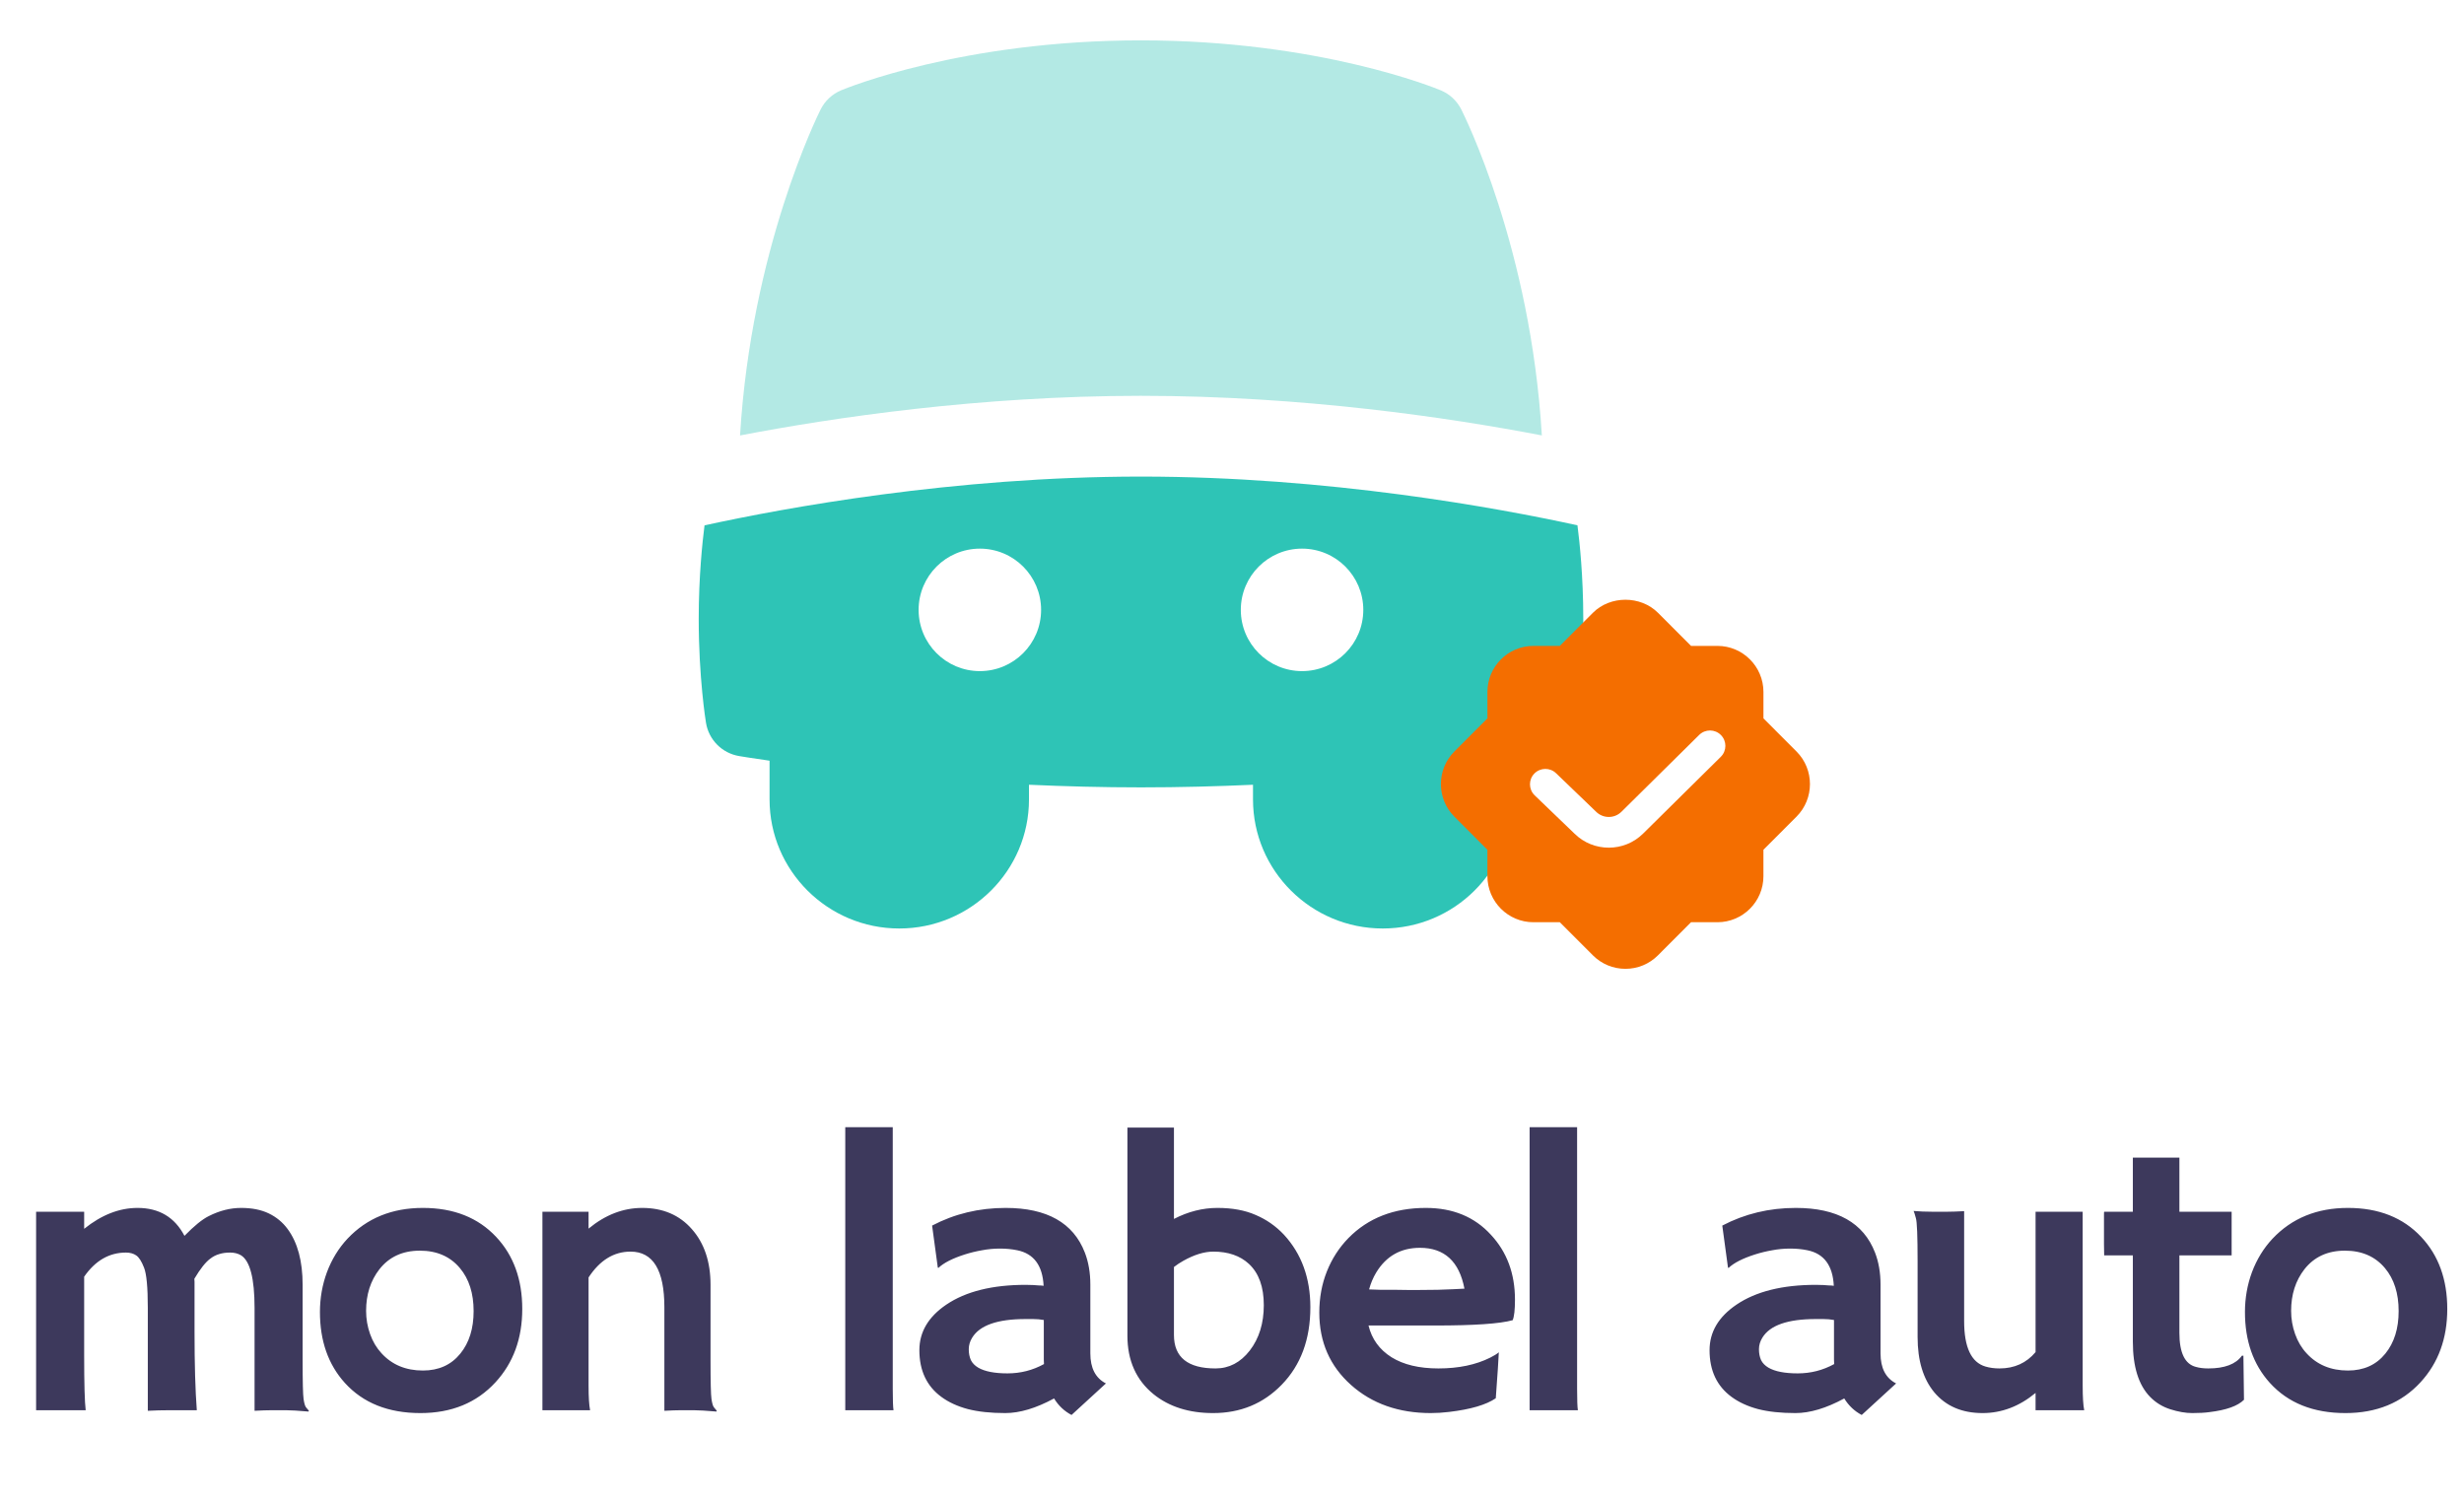 <svg xmlns="http://www.w3.org/2000/svg" width="304" height="185" viewBox="0 0 304 185" fill="none"><path d="M190.228 53.728C188.859 30.642 180.655 14.23 180.277 13.483C179.744 12.432 178.852 11.605 177.761 11.147C177.164 10.898 162.804 4.981 140.764 4.981C118.724 4.981 104.38 10.893 103.777 11.142C102.681 11.6 101.785 12.437 101.247 13.503C100.868 14.26 92.68 30.811 91.305 53.728C102.776 51.526 120.861 48.837 140.764 48.837C160.667 48.837 178.768 51.521 190.223 53.723L190.228 53.728Z" fill="#2EC4B6" fill-opacity="0.36"></path><path d="M194.616 64.814C184.884 62.688 163.915 58.803 140.769 58.803C117.624 58.803 96.665 62.693 86.922 64.82C86.663 66.842 86.205 71.14 86.205 76.37C86.205 83.587 87.062 88.946 87.101 89.171C87.44 91.277 89.084 92.931 91.186 93.285C91.4 93.32 92.72 93.544 94.946 93.857V98.639C94.946 107.42 102.123 114.562 110.949 114.562C119.775 114.562 126.953 107.42 126.953 98.639V96.826C131.356 97.025 135.998 97.15 140.774 97.15C145.551 97.15 150.188 97.025 154.591 96.826V98.639C154.591 107.42 161.768 114.562 170.599 114.562C179.43 114.562 186.602 107.42 186.602 98.639V93.857C188.824 93.539 190.144 93.32 190.358 93.285C192.465 92.931 194.113 91.267 194.447 89.16C194.487 88.936 195.339 83.522 195.339 76.37C195.339 71.105 194.885 66.832 194.621 64.82L194.616 64.814ZM120.891 82.805C116.717 82.805 113.335 79.423 113.335 75.249C113.335 71.075 116.717 67.693 120.891 67.693C125.065 67.693 128.447 71.075 128.447 75.249C128.447 79.423 125.065 82.805 120.891 82.805ZM160.642 82.805C156.469 82.805 153.087 79.423 153.087 75.249C153.087 71.075 156.469 67.693 160.642 67.693C164.816 67.693 168.198 71.075 168.198 75.249C168.198 79.423 164.816 82.805 160.642 82.805Z" fill="#2EC4B6"></path><g clip-path="url(#clip0_465_26)"><path d="M221.649 92.724L217.568 88.637V85.377C217.568 82.244 215.021 79.694 211.892 79.694H208.636L204.555 75.609C202.409 73.463 198.671 73.463 196.527 75.609L192.446 79.694H189.19C186.059 79.694 183.514 82.242 183.514 85.377V88.637L179.431 92.724C177.221 94.94 177.221 98.543 179.431 100.76L183.512 104.847V108.106C183.512 111.239 186.059 113.789 189.188 113.789H192.444L196.525 117.874C197.597 118.946 199.024 119.538 200.54 119.538C202.056 119.538 203.481 118.946 204.553 117.874L208.634 113.789H211.89C215.021 113.789 217.566 111.241 217.566 108.106V104.847L221.649 100.76C223.859 98.543 223.859 94.94 221.649 92.724ZM212.31 93.375L202.72 102.852C201.555 104.01 200.02 104.59 198.487 104.59C196.954 104.59 195.426 104.012 194.258 102.858L189.326 98.116C188.582 97.378 188.575 96.179 189.313 95.433C190.053 94.692 191.25 94.682 191.998 95.42L196.927 100.16C197.787 101.012 199.185 101.014 200.047 100.16L209.638 90.68C210.386 89.94 211.585 89.948 212.323 90.694C213.061 91.439 213.054 92.637 212.31 93.375Z" fill="#F46E00"></path></g><path d="M10.384 167.227C10.384 170.742 10.447 173 10.572 174H4.454V149.508H10.384V151.617C12.525 149.898 14.72 149.039 16.97 149.039C19.626 149.039 21.556 150.188 22.759 152.484C23.962 151.25 24.962 150.438 25.759 150.047C27.087 149.375 28.415 149.039 29.743 149.039C31.087 149.039 32.228 149.266 33.165 149.719C34.103 150.172 34.876 150.812 35.486 151.641C36.72 153.312 37.337 155.609 37.337 158.531V167.859C37.337 170.5 37.376 172.086 37.454 172.617C37.532 173.148 37.634 173.492 37.759 173.648C37.9 173.805 38.017 173.945 38.111 174.07L38.064 174.164C36.814 174.055 35.892 174 35.298 174H33.54C32.962 174 32.251 174.023 31.407 174.07V161.391C31.407 157.734 30.845 155.562 29.72 154.875C29.345 154.656 28.9 154.547 28.384 154.547C27.884 154.547 27.439 154.609 27.048 154.734C26.657 154.844 26.29 155.031 25.947 155.297C25.368 155.719 24.712 156.547 23.978 157.781C23.993 157.906 24.001 158.031 24.001 158.156C24.001 158.281 24.001 160.344 24.001 164.344C24.001 168.344 24.095 171.562 24.282 174C22.954 174 21.822 174 20.884 174C19.962 174 19.079 174.023 18.236 174.07V161.367C18.236 158.82 18.079 157.164 17.767 156.398C17.47 155.633 17.15 155.133 16.806 154.898C16.462 154.664 16.04 154.547 15.54 154.547C13.478 154.547 11.759 155.539 10.384 157.523V167.227ZM39.473 161.883C39.473 160.164 39.762 158.523 40.34 156.961C40.934 155.383 41.778 154.008 42.871 152.836C45.262 150.305 48.363 149.039 52.176 149.039C55.973 149.039 58.988 150.234 61.223 152.625C63.363 154.906 64.434 157.867 64.434 161.508C64.434 165.148 63.332 168.164 61.129 170.555C58.801 173.086 55.715 174.352 51.871 174.352C47.903 174.352 44.793 173.109 42.543 170.625C40.496 168.359 39.473 165.445 39.473 161.883ZM45.168 161.742C45.168 162.727 45.332 163.68 45.66 164.602C45.988 165.523 46.457 166.312 47.067 166.969C48.363 168.391 50.067 169.102 52.176 169.102C54.129 169.102 55.668 168.406 56.793 167.016C57.887 165.672 58.434 163.922 58.434 161.766C58.434 159.578 57.871 157.812 56.746 156.469C55.543 155.031 53.895 154.312 51.801 154.312C49.676 154.312 48.012 155.078 46.809 156.609C45.715 158.016 45.168 159.727 45.168 161.742ZM72.616 171C72.616 172.375 72.679 173.375 72.804 174H66.921V149.508H72.616V151.594C74.679 149.891 76.882 149.039 79.226 149.039C81.788 149.039 83.835 149.914 85.366 151.664C86.897 153.398 87.663 155.688 87.663 158.531V167.859C87.663 170.5 87.702 172.086 87.78 172.617C87.858 173.148 87.96 173.492 88.085 173.648C88.226 173.805 88.343 173.945 88.437 174.07L88.39 174.164C87.124 174.055 86.202 174 85.624 174H83.983C83.483 174 82.812 174.023 81.968 174.07V161.297C81.968 156.719 80.577 154.43 77.796 154.43C75.733 154.43 74.007 155.492 72.616 157.617V171ZM110.145 171.375C110.145 172.719 110.177 173.594 110.239 174H104.286V139.078H110.145V171.375ZM130.047 172.547C127.828 173.75 125.82 174.352 124.023 174.352C122.226 174.352 120.687 174.188 119.406 173.859C118.125 173.516 117.039 173.016 116.148 172.359C114.336 171.031 113.429 169.109 113.429 166.594C113.429 164.344 114.539 162.469 116.757 160.969C119.164 159.344 122.429 158.531 126.554 158.531L127.492 158.555C127.679 158.57 127.89 158.586 128.125 158.602C128.359 158.602 128.57 158.617 128.757 158.648C128.632 156.148 127.554 154.688 125.523 154.266C124.851 154.125 124.132 154.055 123.367 154.055C122.617 154.055 121.875 154.125 121.14 154.266C120.422 154.391 119.718 154.562 119.031 154.781C117.515 155.266 116.429 155.82 115.773 156.445L115.703 156.398L115 151.219C117.765 149.766 120.789 149.039 124.07 149.039C129.164 149.039 132.422 150.875 133.843 154.547C134.297 155.719 134.523 157.039 134.523 158.508V166.992C134.523 168.805 135.164 170.039 136.445 170.695L132.203 174.586C131.312 174.117 130.593 173.438 130.047 172.547ZM128.781 162.867C128.359 162.789 127.922 162.75 127.468 162.75H126.531C123.078 162.75 120.882 163.516 119.945 165.047C119.664 165.5 119.523 165.977 119.523 166.477C119.523 166.977 119.609 167.422 119.781 167.812C119.968 168.188 120.273 168.5 120.695 168.75C121.507 169.219 122.711 169.453 124.304 169.453C125.914 169.453 127.414 169.07 128.804 168.305C128.789 168.133 128.781 167.953 128.781 167.766V162.867ZM144.838 150.398C146.588 149.492 148.378 149.039 150.206 149.039C152.034 149.039 153.604 149.328 154.917 149.906C156.245 150.469 157.409 151.281 158.409 152.344C160.581 154.703 161.667 157.688 161.667 161.297C161.667 165.25 160.487 168.438 158.128 170.859C155.862 173.188 153.042 174.352 149.667 174.352C146.698 174.352 144.253 173.578 142.331 172.031C140.174 170.281 139.096 167.867 139.096 164.789V139.125H144.838V150.398ZM144.838 164.719C144.838 167.469 146.549 168.844 149.971 168.844C151.643 168.844 153.049 168.109 154.19 166.641C155.346 165.141 155.924 163.273 155.924 161.039C155.924 158.789 155.315 157.094 154.096 155.953C153.003 154.938 151.534 154.43 149.69 154.43C148.581 154.43 147.354 154.805 146.01 155.555C145.588 155.789 145.198 156.047 144.838 156.328V164.719ZM162.771 161.953C162.771 160.125 163.083 158.43 163.708 156.867C164.333 155.305 165.216 153.938 166.357 152.766C168.794 150.281 171.982 149.039 175.919 149.039C179.247 149.039 181.919 150.141 183.935 152.344C185.919 154.469 186.912 157.141 186.912 160.359C186.912 161.594 186.818 162.438 186.63 162.891C185.068 163.328 181.888 163.547 177.091 163.547H168.841C169.247 165.219 170.193 166.523 171.677 167.461C173.162 168.383 175.091 168.844 177.466 168.844C179.951 168.844 182.083 168.398 183.865 167.508C184.333 167.273 184.685 167.055 184.919 166.852C184.888 167.508 184.849 168.18 184.802 168.867L184.544 172.523C183.357 173.336 181.435 173.898 178.779 174.211C177.997 174.305 177.247 174.352 176.529 174.352C172.56 174.352 169.279 173.195 166.685 170.883C164.076 168.555 162.771 165.578 162.771 161.953ZM180.677 159C180.037 155.641 178.208 153.961 175.193 153.961C172.818 153.961 171.013 154.984 169.779 157.031C169.404 157.656 169.115 158.344 168.912 159.094C169.287 159.109 169.747 159.125 170.294 159.141H172.029C172.607 159.156 173.162 159.164 173.693 159.164H175.029C175.826 159.164 176.607 159.156 177.372 159.141L179.294 159.07C179.81 159.055 180.271 159.031 180.677 159ZM194.578 171.375C194.578 172.719 194.61 173.594 194.672 174H188.719V139.078H194.578V171.375ZM227.537 172.547C225.318 173.75 223.311 174.352 221.514 174.352C219.717 174.352 218.178 174.188 216.897 173.859C215.615 173.516 214.529 173.016 213.639 172.359C211.826 171.031 210.92 169.109 210.92 166.594C210.92 164.344 212.029 162.469 214.248 160.969C216.654 159.344 219.92 158.531 224.045 158.531L224.982 158.555C225.17 158.57 225.381 158.586 225.615 158.602C225.85 158.602 226.061 158.617 226.248 158.648C226.123 156.148 225.045 154.688 223.014 154.266C222.342 154.125 221.623 154.055 220.857 154.055C220.107 154.055 219.365 154.125 218.631 154.266C217.912 154.391 217.209 154.562 216.522 154.781C215.006 155.266 213.92 155.82 213.264 156.445L213.193 156.398L212.49 151.219C215.256 149.766 218.279 149.039 221.561 149.039C226.654 149.039 229.912 150.875 231.334 154.547C231.787 155.719 232.014 157.039 232.014 158.508V166.992C232.014 168.805 232.654 170.039 233.936 170.695L229.693 174.586C228.803 174.117 228.084 173.438 227.537 172.547ZM226.272 162.867C225.85 162.789 225.412 162.75 224.959 162.75H224.022C220.568 162.75 218.373 163.516 217.436 165.047C217.154 165.5 217.014 165.977 217.014 166.477C217.014 166.977 217.1 167.422 217.272 167.812C217.459 168.188 217.764 168.5 218.186 168.75C218.998 169.219 220.201 169.453 221.795 169.453C223.404 169.453 224.904 169.07 226.295 168.305C226.279 168.133 226.272 167.953 226.272 167.766V162.867ZM251.142 171.867C249.142 173.523 246.962 174.352 244.602 174.352C242.071 174.352 240.087 173.5 238.649 171.797C237.274 170.141 236.587 167.867 236.587 164.977V155.672C236.587 152.547 236.517 150.758 236.376 150.305C236.251 149.836 236.157 149.539 236.095 149.414C236.813 149.477 237.563 149.508 238.345 149.508H240.29C240.806 149.508 241.485 149.484 242.329 149.438V163.008C242.329 166.227 243.204 168.094 244.954 168.609C245.485 168.766 246.063 168.844 246.688 168.844C248.532 168.844 250.017 168.172 251.142 166.828V149.508H256.954V171C256.954 172.375 257.017 173.375 257.142 174H251.142V171.867ZM272.449 168.844C274.465 168.844 275.848 168.32 276.598 167.273H276.785L276.855 172.711C276.09 173.477 274.668 173.984 272.59 174.234C272.027 174.312 271.324 174.352 270.48 174.352C269.652 174.352 268.746 174.195 267.762 173.883C266.793 173.57 265.965 173.062 265.277 172.359C263.855 170.906 263.144 168.633 263.144 165.539V154.898H259.605C259.59 154.445 259.582 153.984 259.582 153.516V149.906C259.582 149.641 259.59 149.508 259.605 149.508H263.144V142.828H268.887V149.508H275.332V154.898H268.887V164.461C268.887 166.914 269.566 168.312 270.926 168.656C271.363 168.781 271.871 168.844 272.449 168.844ZM276.975 161.883C276.975 160.164 277.264 158.523 277.842 156.961C278.436 155.383 279.28 154.008 280.374 152.836C282.764 150.305 285.866 149.039 289.678 149.039C293.475 149.039 296.491 150.234 298.725 152.625C300.866 154.906 301.936 157.867 301.936 161.508C301.936 165.148 300.835 168.164 298.632 170.555C296.303 173.086 293.217 174.352 289.374 174.352C285.405 174.352 282.296 173.109 280.046 170.625C277.999 168.359 276.975 165.445 276.975 161.883ZM282.671 161.742C282.671 162.727 282.835 163.68 283.163 164.602C283.491 165.523 283.96 166.312 284.569 166.969C285.866 168.391 287.569 169.102 289.678 169.102C291.632 169.102 293.171 168.406 294.296 167.016C295.389 165.672 295.936 163.922 295.936 161.766C295.936 159.578 295.374 157.812 294.249 156.469C293.046 155.031 291.397 154.312 289.303 154.312C287.178 154.312 285.514 155.078 284.311 156.609C283.217 158.016 282.671 159.727 282.671 161.742Z" fill="#3D395C"></path><defs><clipPath id="clip0_465_26"><rect width="45.538" height="45.538" fill="white" transform="translate(177.769 74)"></rect></clipPath></defs></svg>